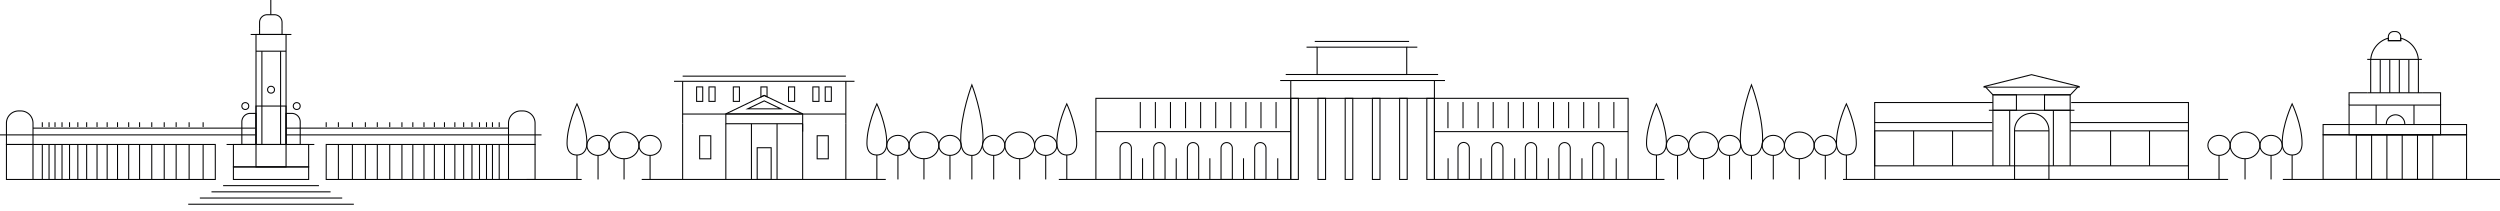 <svg xmlns="http://www.w3.org/2000/svg" width="953.572" height="80.465" viewBox="0 0 953.572 80.465"><defs><style>.a,.b{fill:none;stroke:#040405;stroke-width:0.4px;}.a{stroke-miterlimit:10;}</style></defs><g transform="translate(-69.386 -45.649)"><line class="a" x2="15.126" transform="translate(904.123 114.092)"/><line class="a" x2="12.084" transform="translate(772.362 114.092)"/><line class="a" transform="translate(890.976 110.144)"/><line class="a" y2="21.193" transform="translate(829.54 87.709)"/><line class="a" y2="21.193" transform="translate(835.941 87.709)"/><line class="a" y2="21.193" transform="translate(852.604 87.709)"/><line class="a" y2="21.193" transform="translate(859.005 87.709)"/><line class="a" x2="32.641" transform="translate(827.994 87.709)"/><path class="a" d="M861.873,78.9,859.1,81.811H829.54L826.8,78.9"/><path class="a" d="M862.462,78.9h-36.3v-.248l18.118-4.523,18.178,4.523Z"/><path class="a" d="M829.3,92.4H784.446V114.09H904.123V92.4H859.005"/><path class="a" d="M859.408,84.76h44.715V92.4"/><path class="a" d="M829.54,84.76H784.446V92.4"/><rect class="a" width="8.968" height="5.898" transform="translate(829.54 81.81)"/><rect class="a" width="9.778" height="5.898" transform="translate(849.227 81.81)"/><line class="a" y2="13.341" transform="translate(814.146 95.561)"/><line class="a" y2="13.341" transform="translate(799.296 95.561)"/><path class="a" d="M829.3,95.56H784.446V108.9H904.123V95.56H859.005"/><line class="a" y2="13.341" transform="translate(889.273 95.561)"/><line class="a" y2="13.341" transform="translate(874.423 95.561)"/><path class="a" d="M844.35,88.872h0a6.557,6.557,0,0,1,6.557,6.557v18.662H837.793V95.429A6.557,6.557,0,0,1,844.35,88.872Z"/><line class="a" x2="13.114" transform="translate(837.793 95.561)"/><line class="a" transform="translate(192.465 126.114)"/><line class="a" transform="translate(195.216 116.25)"/><rect class="a" width="11.46" height="50.514" transform="translate(167.035 58.801)"/><rect class="a" width="10.129" height="13.341" transform="translate(263.346 100.758)"/><path class="a" d="M268,87.964h.82a4.654,4.654,0,0,1,4.654,4.654h0v8.14H263.346v-8.14A4.654,4.654,0,0,1,268,87.964Z"/><line class="a" x2="15.524" transform="translate(165.003 58.801)"/><line class="a" x2="11.46" transform="translate(167.035 65.172)"/><line class="a" x2="36.557" transform="translate(154.486 116.461)"/><line class="a" x2="45.429" transform="translate(150.05 118.823)"/><line class="a" x2="54.301" transform="translate(145.614 121.185)"/><line class="a" x2="63.173" transform="translate(141.178 123.548)"/><rect class="a" width="28.702" height="4.784" transform="translate(158.414 109.315)"/><rect class="a" width="28.702" height="8.557" transform="translate(158.414 100.758)"/><line class="a" x2="33.452" transform="translate(155.817 100.758)"/><path class="a" d="M168.393,56.364V58.8h8.573V56.364"/><path class="a" d="M176.966,56.364V54.179a2.915,2.915,0,0,0-2.915-2.914h-2.742a2.914,2.914,0,0,0-2.914,2.914h0v2.185"/><line class="a" y1="5.616" transform="translate(172.678 45.649)"/><line class="a" y2="13.341" transform="translate(198.456 100.758)"/><line class="a" y2="13.341" transform="translate(203.798 100.758)"/><line class="a" y2="13.341" transform="translate(208.745 100.758)"/><line class="a" y2="13.341" transform="translate(213.296 100.758)"/><line class="a" y2="13.341" transform="translate(218.045 100.758)"/><line class="a" y2="13.341" transform="translate(222.695 100.758)"/><line class="a" y2="13.341" transform="translate(226.851 100.758)"/><line class="a" y2="13.341" transform="translate(231.105 100.758)"/><line class="a" y2="13.341" transform="translate(235.063 100.758)"/><line class="a" y2="13.341" transform="translate(238.921 100.758)"/><line class="a" y2="13.341" transform="translate(242.879 100.758)"/><line class="a" y2="13.341" transform="translate(246.242 100.758)"/><line class="a" y2="13.341" transform="translate(249.408 100.758)"/><line class="a" y2="13.341" transform="translate(252.278 100.758)"/><line class="a" y2="13.341" transform="translate(254.949 100.758)"/><line class="a" y2="13.341" transform="translate(257.225 100.758)"/><line class="a" y2="13.341" transform="translate(259.797 100.758)"/><line class="a" y2="1.808" transform="translate(198.456 92.28)"/><line class="a" y2="1.808" transform="translate(193.806 92.28)"/><line class="a" y2="1.808" transform="translate(203.798 92.28)"/><line class="a" y2="1.808" transform="translate(208.745 92.28)"/><line class="a" y2="1.808" transform="translate(213.296 92.28)"/><line class="a" y2="1.808" transform="translate(218.045 92.28)"/><line class="a" y2="1.808" transform="translate(222.695 92.28)"/><line class="a" y2="1.808" transform="translate(226.851 92.28)"/><line class="a" y2="1.808" transform="translate(231.105 92.28)"/><line class="a" y2="1.808" transform="translate(235.063 92.28)"/><line class="a" y2="1.808" transform="translate(238.921 92.28)"/><line class="a" y2="1.808" transform="translate(242.879 92.28)"/><line class="a" y2="1.808" transform="translate(246.242 92.28)"/><line class="a" y2="1.808" transform="translate(249.408 92.28)"/><line class="a" y2="1.808" transform="translate(252.278 92.28)"/><line class="a" y2="1.808" transform="translate(254.949 92.28)"/><line class="a" y2="1.808" transform="translate(257.225 92.28)"/><line class="a" y2="1.808" transform="translate(259.797 92.28)"/><line class="a" x2="97.437" transform="translate(178.495 97.099)"/><line class="a" x2="84.851" transform="translate(178.495 94.52)"/><path class="a" d="M263.346,100.758H193.815l-.009,13.341h69.54"/><rect class="a" width="10.129" height="13.341" transform="translate(71.843 100.758)"/><path class="a" d="M81.972,100.758H71.843v-8.14A4.654,4.654,0,0,1,76.5,87.964h.82a4.654,4.654,0,0,1,4.655,4.653h0v8.14Z"/><line class="a" y2="13.341" transform="translate(146.862 100.758)"/><line class="a" y2="13.341" transform="translate(141.52 100.758)"/><line class="a" y2="13.341" transform="translate(136.573 100.758)"/><line class="a" y2="13.341" transform="translate(132.022 100.758)"/><line class="a" y2="13.341" transform="translate(127.273 100.758)"/><line class="a" y2="13.341" transform="translate(122.623 100.758)"/><line class="a" y2="13.341" transform="translate(118.467 100.758)"/><line class="a" y2="13.341" transform="translate(114.213 100.758)"/><line class="a" y2="13.341" transform="translate(110.255 100.758)"/><line class="a" y2="13.341" transform="translate(106.397 100.758)"/><line class="a" y2="13.341" transform="translate(102.439 100.758)"/><line class="a" y2="13.341" transform="translate(99.075 100.758)"/><line class="a" y2="13.341" transform="translate(95.909 100.758)"/><line class="a" y2="13.341" transform="translate(93.04 100.758)"/><line class="a" y2="13.341" transform="translate(90.369 100.758)"/><line class="a" y2="13.341" transform="translate(88.093 100.758)"/><line class="a" y2="13.341" transform="translate(85.521 100.758)"/><line class="a" y2="1.808" transform="translate(146.862 92.28)"/><line class="a" y2="1.808" transform="translate(141.52 92.28)"/><line class="a" y2="1.808" transform="translate(136.573 92.28)"/><line class="a" y2="1.808" transform="translate(132.022 92.28)"/><line class="a" y2="1.808" transform="translate(127.273 92.28)"/><line class="a" y2="1.808" transform="translate(122.623 92.28)"/><line class="a" y2="1.808" transform="translate(118.467 92.28)"/><line class="a" y2="1.808" transform="translate(114.213 92.28)"/><line class="a" y2="1.808" transform="translate(110.255 92.28)"/><line class="a" y2="1.808" transform="translate(106.397 92.28)"/><line class="a" y2="1.808" transform="translate(102.439 92.28)"/><line class="a" y2="1.808" transform="translate(99.075 92.28)"/><line class="a" y2="1.808" transform="translate(95.909 92.28)"/><line class="a" y2="1.808" transform="translate(93.04 92.28)"/><line class="a" y2="1.808" transform="translate(90.369 92.28)"/><line class="a" y2="1.808" transform="translate(88.093 92.28)"/><line class="a" y2="1.808" transform="translate(85.521 92.28)"/><line class="a" x1="97.437" transform="translate(69.386 97.099)"/><line class="a" x1="84.851" transform="translate(81.972 94.52)"/><path class="a" d="M81.972,100.758H151.5l.009,13.341H81.972"/><line class="a" y1="35.587" transform="translate(169.28 65.172)"/><line class="a" y1="35.587" transform="translate(176.409 65.172)"/><path class="a" d="M178.495,88.9h2.186a3.216,3.216,0,0,1,3.214,3.216v8.646h-5.4V88.9Z"/><rect class="a" width="11.46" height="14.658" transform="translate(167.035 86.1)"/><path class="a" d="M164.849,88.9h2.184v11.862h-5.4V92.113a3.216,3.216,0,0,1,3.216-3.216Z"/><circle class="a" cx="1.317" cy="1.317" r="1.317" transform="translate(161.633 84.784)"/><circle class="a" cx="1.317" cy="1.317" r="1.317" transform="translate(181.249 84.784)"/><circle class="a" cx="1.317" cy="1.317" r="1.317" transform="translate(171.448 78.55)"/><line class="a" x2="13.859" transform="translate(690.39 114.093)"/><path class="a" d="M552.27,114.093v-11.9a2.156,2.156,0,1,0-4.312,0v11.9Z"/><path class="a" d="M526.6,114.093v-11.9a2.156,2.156,0,1,0-4.312-.005v11.91Z"/><path class="a" d="M513.765,114.093v-11.9a2.156,2.156,0,1,0-4.312-.005v11.91Z"/><path class="a" d="M500.929,114.093v-11.9a2.156,2.156,0,1,0-4.312-.005v11.91Z"/><path class="a" d="M539.435,114.093v-11.9a2.156,2.156,0,1,0-4.312,0v11.9Z"/><line class="a" x2="74.329" transform="translate(487.394 95.853)"/><path class="a" d="M561.724,83.152H487.393v30.941h74.331"/><line class="a" y2="30.941" transform="translate(561.722 83.152)"/><line class="a" y2="30.941" transform="translate(616.511 83.152)"/><line class="a" y2="9.976" transform="translate(556.109 84.571)"/><line class="a" y2="8.077" transform="translate(556.757 106.016)"/><line class="a" y2="8.077" transform="translate(543.696 106.016)"/><line class="a" y2="8.077" transform="translate(530.861 106.016)"/><line class="a" y2="8.077" transform="translate(518.026 106.016)"/><line class="a" y2="8.077" transform="translate(505.191 106.016)"/><line class="a" y2="8.077" transform="translate(685.856 106.016)"/><line class="a" y2="8.077" transform="translate(672.795 106.016)"/><line class="a" y2="8.077" transform="translate(659.96 106.016)"/><line class="a" y2="8.077" transform="translate(647.125 106.016)"/><line class="a" y2="8.077" transform="translate(634.29 106.016)"/><line class="a" y2="8.077" transform="translate(621.722 106.016)"/><line class="a" y2="9.976" transform="translate(550.356 84.571)"/><line class="a" y2="9.976" transform="translate(544.603 84.571)"/><line class="a" y2="9.976" transform="translate(538.849 84.571)"/><line class="a" y2="9.976" transform="translate(533.096 84.571)"/><line class="a" y2="9.976" transform="translate(527.342 84.571)"/><line class="a" y2="9.976" transform="translate(521.589 84.571)"/><line class="a" y2="9.976" transform="translate(515.835 84.571)"/><line class="a" y2="9.976" transform="translate(510.082 84.571)"/><line class="a" y2="9.976" transform="translate(504.329 84.571)"/><line class="a" x1="4.036" transform="translate(557.686 76.364)"/><line class="a" x1="4.036" transform="translate(616.511 76.364)"/><rect class="a" width="34.184" height="10.428" transform="translate(571.77 63.638)"/><line class="a" x2="4.036" transform="translate(567.734 63.638)"/><line class="a" x1="35.982" transform="translate(570.871 61.455)"/><line class="a" x2="4.036" transform="translate(605.954 63.638)"/><path class="a" d="M625.51,114.093v-11.9a2.157,2.157,0,1,1,4.313-.093q0,.046,0,.093v11.9Z"/><path class="a" d="M651.189,114.093v-11.9a2.156,2.156,0,1,1,4.312,0v11.9Z"/><path class="a" d="M664.018,114.093v-11.9a2.156,2.156,0,1,1,4.312,0v11.9Z"/><path class="a" d="M676.854,114.093v-11.9a2.156,2.156,0,1,1,4.312,0v11.9Z"/><path class="a" d="M638.349,114.093v-11.9a2.156,2.156,0,1,1,4.312,0v11.9Z"/><line class="a" x1="73.879" transform="translate(616.511 95.853)"/><path class="a" d="M616.511,83.152H690.39v30.941H616.511"/><line class="a" y2="9.976" transform="translate(621.674 84.571)"/><line class="a" y2="9.976" transform="translate(627.427 84.571)"/><line class="a" y2="9.976" transform="translate(633.181 84.571)"/><line class="a" y2="9.976" transform="translate(638.934 84.571)"/><line class="a" y2="9.976" transform="translate(644.688 84.571)"/><line class="a" y2="9.976" transform="translate(650.441 84.571)"/><line class="a" y2="9.976" transform="translate(656.194 84.571)"/><line class="a" y2="9.976" transform="translate(661.948 84.571)"/><line class="a" y2="9.976" transform="translate(667.701 84.571)"/><line class="a" y2="9.976" transform="translate(673.455 84.571)"/><line class="a" y2="9.976" transform="translate(679.208 84.571)"/><line class="a" y2="9.976" transform="translate(684.961 84.571)"/><rect class="a" width="2.893" height="30.941" transform="translate(613.618 83.152)"/><rect class="a" width="2.893" height="30.941" transform="translate(561.722 83.152)"/><rect class="a" width="2.893" height="30.941" transform="translate(572.101 83.152)"/><rect class="a" width="2.893" height="30.941" transform="translate(582.48 83.152)"/><rect class="a" width="2.893" height="30.941" transform="translate(592.86 83.152)"/><rect class="a" width="2.893" height="30.941" transform="translate(603.239 83.152)"/><rect class="a" width="54.788" height="6.787" transform="translate(561.722 76.365)"/><line class="a" x2="58.115" transform="translate(559.804 74.066)"/><line class="a" x2="14.145" transform="translate(473.249 114.093)"/><line class="a" x2="15.683" transform="translate(314.158 114.092)"/><line class="a" x2="15.231" transform="translate(392.018 114.092)"/><path class="a" d="M361.954,82.57l-1.087-.521-1.247.6V78.8h2.334Z"/><line class="a" y1="16.192" transform="translate(329.765 76.657)"/><line class="a" y2="16.192" transform="translate(392.018 76.657)"/><line class="a" x2="68.844" transform="translate(326.47 76.657)"/><line class="a" x2="62.253" transform="translate(329.765 74.692)"/><rect class="a" width="2.334" height="5.519" transform="translate(335.093 78.802)"/><rect class="a" width="2.334" height="5.519" transform="translate(339.81 78.802)"/><rect class="a" width="2.334" height="5.519" transform="translate(349.091 78.802)"/><rect class="a" width="2.334" height="5.519" transform="translate(384.147 78.802)"/><rect class="a" width="2.334" height="5.519" transform="translate(379.43 78.802)"/><rect class="a" width="2.334" height="5.519" transform="translate(370.149 78.802)"/><rect class="a" width="5.331" height="12.094" transform="translate(358.197 101.999)"/><rect class="a" width="4.242" height="8.799" transform="translate(336.26 97.424)"/><rect class="a" width="4.242" height="8.799" transform="translate(381.073 97.424)"/><path class="a" d="M392.018,92.849v21.244H329.765V92.849"/><line class="a" x2="29.301" transform="translate(346.241 89.081)"/><line class="a" y1="21.244" transform="translate(346.241 92.848)"/><line class="a" y2="21.244" transform="translate(356.008 92.848)"/><line class="a" y2="21.244" transform="translate(365.775 92.848)"/><line class="a" y2="21.244" transform="translate(375.542 92.848)"/><path class="a" d="M375.545,92.848h-29.3V89.081l14.622-7.032,14.68,7.032v6.753"/><path class="a" d="M367.22,87.159l-6.339-3.036-6.314,3.036Z"/><line class="a" x1="62.253" transform="translate(329.765 89.147)"/><path class="a" d="M982.381,57.69h.7A2.012,2.012,0,0,1,985.1,59.7V61.16h-4.727V59.7A2.012,2.012,0,0,1,982.381,57.69Z"/><path class="b" d="M940.133,114.093h82.825"/><path class="a" d="M975.216,114.092"/><line class="a" transform="translate(1007.855 114.093)"/><line class="a" transform="translate(995.243 114.093)"/><line class="a" transform="translate(1003.374 114.093)"/><path class="a" d="M986.643,92.964a3.519,3.519,0,0,0-7.038,0"/><line class="a" y1="17.041" transform="translate(973.984 97.052)"/><line class="a" y1="17.041" transform="translate(979.818 97.052)"/><line class="a" y1="17.041" transform="translate(985.652 97.052)"/><line class="a" y1="17.041" transform="translate(991.487 97.052)"/><line class="a" y1="7.426" transform="translate(990.152 85.724)"/><line class="a" y2="11.809" transform="translate(991.828 69.281)"/><line class="a" y2="11.809" transform="translate(973.636 69.281)"/><path class="a" d="M991.827,69.281a9.1,9.1,0,0,0-6.731-9.076v.955h-4.727v-.955a9.19,9.19,0,0,0-6.733,8.5q-.009.287,0,.573"/><line class="a" x1="20.834" transform="translate(972.315 68.301)"/><line class="a" y1="12.51" transform="translate(977.275 68.528)"/><line class="a" y1="12.51" transform="translate(980.913 68.528)"/><line class="a" y1="12.51" transform="translate(984.551 68.528)"/><line class="a" y1="12.51" transform="translate(988.189 68.528)"/><rect class="a" width="29.171" height="17.041" transform="translate(968.15 97.052)"/><rect class="a" width="34.899" height="11.328" transform="translate(965.393 85.724)"/><rect class="a" width="54.717" height="3.902" transform="translate(955.484 93.15)"/><line class="a" x2="20.834" transform="translate(972.419 81.039)"/><path class="a" d="M1000.292,85.723V81.036h-7.039"/><path class="a" d="M972.432,81.036h-7.039v4.687"/><rect class="a" width="54.717" height="17.041" transform="translate(955.484 97.052)"/><line class="a" y1="7.426" transform="translate(975.707 85.724)"/><line class="a" y2="9.168" transform="translate(935.63 104.925)"/><ellipse class="a" cx="4.252" cy="3.824" rx="4.252" ry="3.824" transform="translate(931.378 97.276)"/><line class="a" y2="9.168" transform="translate(915.788 104.924)"/><ellipse class="a" cx="4.252" cy="3.824" rx="4.252" ry="3.824" transform="translate(911.536 97.276)"/><line class="a" y2="9.328" transform="translate(943.669 104.764)"/><path class="a" d="M939.882,100.318c0,2.063.953,4.462,3.786,4.447,3.119-.017,3.787-2.384,3.787-4.447,0-7.021-3.787-15.071-3.787-15.071S939.882,93.215,939.882,100.318Z"/><line class="a" y2="7.893" transform="translate(925.709 106.2)"/><ellipse class="a" cx="5.669" cy="5.099" rx="5.669" ry="5.099" transform="translate(920.04 96.001)"/><line class="a" y2="9.168" transform="translate(297.498 104.936)"/><ellipse class="a" cx="4.252" cy="3.824" rx="4.252" ry="3.824" transform="translate(293.246 97.287)"/><line class="a" y2="9.168" transform="translate(317.341 104.936)"/><ellipse class="a" cx="4.252" cy="3.824" rx="4.252" ry="3.824" transform="translate(313.089 97.287)"/><line class="a" y2="9.329" transform="translate(289.46 104.775)"/><path class="a" d="M293.246,100.329c0,2.063-.952,4.462-3.786,4.447-3.118-.017-3.786-2.384-3.786-4.447,0-7.021,3.786-15.071,3.786-15.071S293.246,93.226,293.246,100.329Z"/><line class="a" y2="7.893" transform="translate(307.419 106.211)"/><ellipse class="a" cx="5.669" cy="5.099" rx="5.669" ry="5.099" transform="translate(301.75 96.013)"/><line class="a" y2="9.168" transform="translate(737.445 104.925)"/><path class="a" d="M741.7,98.791c0,2.846-1.07,6.156-4.252,6.135-3.5-.024-4.252-3.289-4.252-6.135,0-9.688,4.252-20.794,4.252-20.794S741.7,88.991,741.7,98.791Z"/><line class="a" y2="9.168" transform="translate(765.611 104.925)"/><ellipse class="a" cx="4.252" cy="3.824" rx="4.252" ry="3.824" transform="translate(761.359 97.277)"/><line class="a" y2="9.168" transform="translate(745.769 104.925)"/><ellipse class="a" cx="4.252" cy="3.824" rx="4.252" ry="3.824" transform="translate(741.517 97.277)"/><line class="a" y2="9.325" transform="translate(773.65 104.765)"/><path class="a" d="M769.863,100.319c0,2.063.953,4.462,3.786,4.447,3.119-.017,3.787-2.384,3.787-4.447,0-7.021-3.787-15.071-3.787-15.071S769.863,93.216,769.863,100.319Z"/><line class="a" y2="7.893" transform="translate(755.69 106.201)"/><ellipse class="a" cx="5.669" cy="5.099" rx="5.669" ry="5.099" transform="translate(750.021 96.002)"/><line class="a" y2="9.168" transform="translate(709.243 104.925)"/><ellipse class="a" cx="4.252" cy="3.824" rx="4.252" ry="3.824" transform="translate(704.991 97.277)"/><line class="a" y2="9.168" transform="translate(729.086 104.925)"/><ellipse class="a" cx="4.252" cy="3.824" rx="4.252" ry="3.824" transform="translate(724.834 97.277)"/><line class="a" y2="9.328" transform="translate(701.205 104.765)"/><path class="a" d="M704.991,100.319c0,2.063-.952,4.462-3.786,4.447-3.118-.017-3.786-2.384-3.786-4.447,0-7.021,3.786-15.071,3.786-15.071S704.991,93.216,704.991,100.319Z"/><line class="a" y2="7.893" transform="translate(719.164 106.201)"/><ellipse class="a" cx="5.669" cy="5.099" rx="5.669" ry="5.099" transform="translate(713.495 96.002)"/><line class="a" y2="9.168" transform="translate(440.086 104.925)"/><path class="a" d="M444.338,98.791c0,2.846-1.07,6.156-4.252,6.135-3.5-.024-4.252-3.289-4.252-6.135,0-9.688,4.252-20.794,4.252-20.794S444.338,88.991,444.338,98.791Z"/><line class="a" y2="9.168" transform="translate(468.252 104.925)"/><ellipse class="a" cx="4.252" cy="3.824" rx="4.252" ry="3.824" transform="translate(464 97.277)"/><line class="a" y2="9.168" transform="translate(448.41 104.925)"/><ellipse class="a" cx="4.252" cy="3.824" rx="4.252" ry="3.824" transform="translate(444.158 97.277)"/><line class="a" y2="9.328" transform="translate(476.291 104.765)"/><path class="a" d="M472.5,100.319c0,2.063.953,4.462,3.786,4.447,3.119-.017,3.787-2.384,3.787-4.447,0-7.021-3.787-15.071-3.787-15.071S472.5,93.216,472.5,100.319Z"/><line class="a" y2="7.893" transform="translate(458.331 106.201)"/><ellipse class="a" cx="5.669" cy="5.099" rx="5.669" ry="5.099" transform="translate(452.662 96.002)"/><line class="a" y2="9.168" transform="translate(411.884 104.925)"/><ellipse class="a" cx="4.252" cy="3.824" rx="4.252" ry="3.824" transform="translate(407.632 97.277)"/><line class="a" y2="9.168" transform="translate(431.727 104.925)"/><ellipse class="a" cx="4.252" cy="3.824" rx="4.252" ry="3.824" transform="translate(427.475 97.277)"/><line class="a" y2="9.329" transform="translate(403.846 104.765)"/><path class="a" d="M407.632,100.319c0,2.063-.952,4.462-3.786,4.447-3.118-.017-3.786-2.384-3.786-4.447,0-7.021,3.786-15.071,3.786-15.071S407.632,93.216,407.632,100.319Z"/><line class="a" y2="7.893" transform="translate(421.805 106.201)"/><ellipse class="a" cx="5.669" cy="5.099" rx="5.669" ry="5.099" transform="translate(416.136 96.002)"/><line class="b" x2="21" transform="translate(270.249 114.104)"/></g></svg>